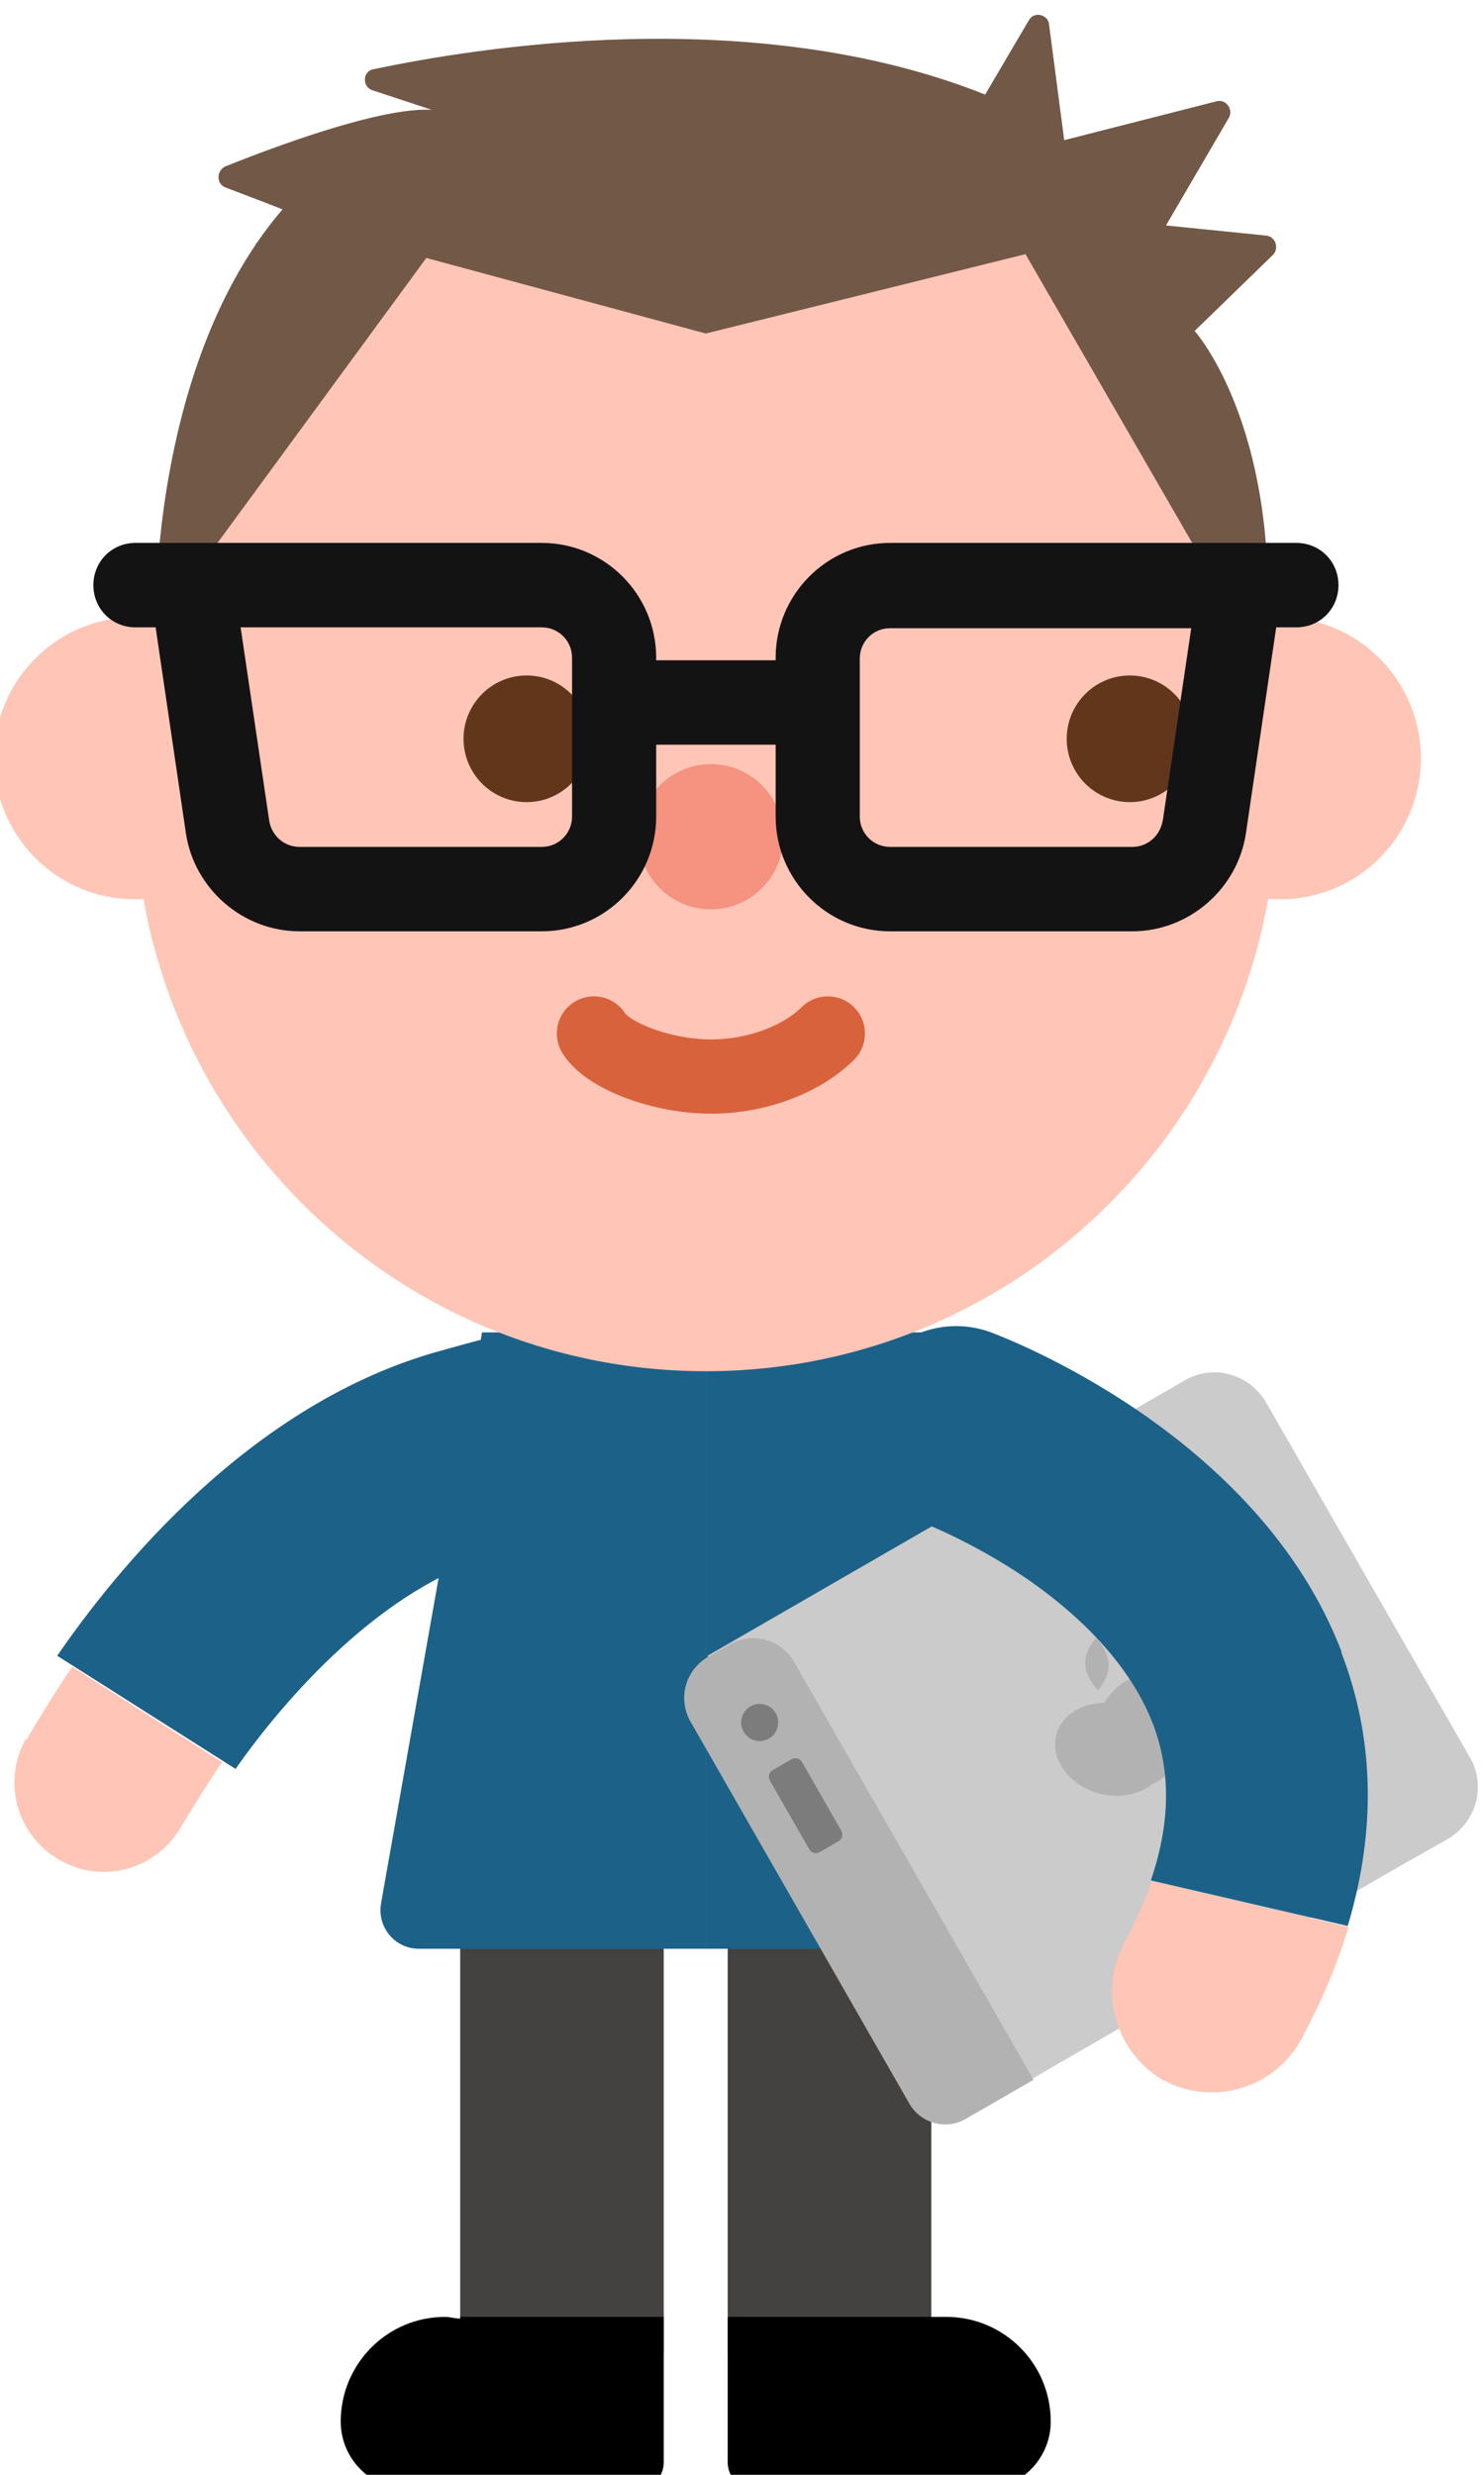 <?xml version="1.0" encoding="utf-8"?>
<svg xmlns="http://www.w3.org/2000/svg" fill="none" height="100%" overflow="visible" preserveAspectRatio="none" style="display: block;" viewBox="0 0 120 200" width="100%">
<g clip-path="url(#clip0_0_165258)" id="ander 1">
<path d="M53.673 157.489H37.211V190.242H53.673V157.489Z" fill="#444241" id="Vector"/>
<path d="M75.306 157.489H58.843V190.242H75.306V157.489Z" fill="#444241" id="Vector_2"/>
<path d="M37.211 187.24V187.376C36.803 187.376 36.395 187.24 35.986 187.24C31.293 187.24 27.551 191.061 27.551 195.701C27.551 198.703 30 201.16 32.993 201.16H51.497C52.721 201.16 53.673 200.205 53.673 198.976V187.24H37.211Z" fill="black" id="Vector_3"/>
<path d="M76.531 187.24C76.326 187.24 76.191 187.24 75.986 187.24H58.843V198.976C58.843 200.205 59.796 201.16 61.02 201.16H79.524C82.517 201.16 84.966 198.703 84.966 195.701C84.966 190.993 81.156 187.24 76.531 187.24Z" fill="black" id="Vector_4"/>
<path d="M46.395 110.611C45.17 106.039 40.136 107.95 35.578 109.178C20.204 113.408 9.32 126.987 4.626 133.811L19.048 142.955C23.061 137.223 30.952 128.216 40.068 125.691C44.626 124.463 47.619 115.183 46.327 110.611H46.395Z" fill="#1C6187" id="Vector_5"/>
<path d="M2.109 140.498C0.136 143.978 1.361 148.345 4.83 150.324C5.918 150.938 7.143 151.279 8.367 151.279C10.884 151.279 13.265 149.983 14.626 147.663C15.034 146.981 17.211 143.432 17.959 142.409L5.85 134.698C4.558 136.54 2.245 140.362 2.177 140.566L2.109 140.498Z" fill="#FFC5B6" id="Vector_6"/>
<g id="Group">
<path d="M83.265 153.804L75.102 107.677H57.075V157.489H80.272C82.177 157.489 83.674 155.715 83.333 153.804H83.265Z" fill="#1C6187" id="Vector_7"/>
<path d="M38.98 107.677L30.816 153.804C30.476 155.715 31.905 157.489 33.878 157.489H57.075V107.677H39.048H38.98Z" fill="#1C6187" id="Vector_8"/>
</g>
<g id="Group_2">
<path d="M100.272 50.154H13.197L22.177 26.749L93.401 27.021L100.272 50.154Z" fill="#FFB783" id="Vector_9"/>
<path d="M57.075 110.815C82.585 110.815 103.265 90.072 103.265 64.483C103.265 38.895 82.585 18.151 57.075 18.151C31.564 18.151 10.884 38.895 10.884 64.483C10.884 90.072 31.564 110.815 57.075 110.815Z" fill="#FFC5B6" id="Vector_10"/>
<path d="M57.483 73.49C60.714 73.49 63.333 70.863 63.333 67.622C63.333 64.381 60.714 61.754 57.483 61.754C54.252 61.754 51.633 64.381 51.633 67.622C51.633 70.863 54.252 73.49 57.483 73.49Z" fill="#F59280" id="Vector_11"/>
<g id="Group_3">
<path d="M15.578 42.92C15.578 42.92 15.578 42.92 15.51 42.92C15.51 42.92 15.51 42.92 15.578 42.92Z" fill="#00BD97" id="Vector_12"/>
</g>
<g id="Group_4">
<path d="M104.83 49.335C104.83 49.335 104.83 49.335 104.898 49.335C104.898 49.335 104.898 49.335 104.83 49.335Z" fill="#00BD97" id="Vector_13"/>
</g>
<path d="M45.034 74.582C46.124 74.582 47.007 73.696 47.007 72.603C47.007 71.51 46.124 70.624 45.034 70.624C43.944 70.624 43.061 71.51 43.061 72.603C43.061 73.696 43.944 74.582 45.034 74.582Z" fill="#FFB783" id="Vector_14"/>
<path d="M103.537 72.671C109.812 72.671 114.898 67.57 114.898 61.276C114.898 54.983 109.812 49.881 103.537 49.881C97.263 49.881 92.177 54.983 92.177 61.276C92.177 67.57 97.263 72.671 103.537 72.671Z" fill="#FFC5B6" id="Vector_15"/>
<path d="M103.537 49.881H92.177V72.603H103.537V49.881Z" fill="#FFC5B6" id="Vector_16"/>
<path d="M10.884 72.671C17.159 72.671 22.245 67.57 22.245 61.276C22.245 54.983 17.159 49.881 10.884 49.881C4.61 49.881 -0.476 54.983 -0.476 61.276C-0.476 67.57 4.61 72.671 10.884 72.671Z" fill="#FFC5B6" id="Vector_17"/>
<path d="M10.816 72.671H22.177L22.177 49.949H10.816L10.816 72.671Z" fill="#FFC5B6" id="Vector_18"/>
<path d="M93.674 19.584H20.68L13.197 54.111L56.327 36.165L100.272 54.111L93.674 19.584Z" fill="#FFC5B6" id="Vector_19"/>
</g>
<path d="M48.027 83.521C49.116 85.295 53.469 87.001 57.483 87.001C61.497 87.001 65.034 85.432 66.939 83.521" id="Vector_20" stroke="#D8623C" stroke-linecap="round" stroke-miterlimit="10" stroke-width="6"/>
<path d="M102.313 54.111L82.925 20.539L57.075 26.953L33.333 20.539C30.612 21.017 21.905 19.038 24.218 17.537H24.354C24.354 17.468 18.231 15.148 18.231 15.148C17.483 14.876 17.483 13.784 18.231 13.443C22.177 11.873 30.68 8.666 34.898 8.871L30.136 7.301C29.252 7.028 29.32 5.732 30.204 5.595C38.299 3.889 60.816 0.136 79.66 7.642L83.197 1.638C83.605 0.887 84.762 1.16 84.83 1.979L86.054 11.327L98.367 8.188C99.116 7.984 99.728 8.802 99.388 9.485L94.286 18.219L102.381 19.038C103.129 19.106 103.469 20.061 102.925 20.607L96.599 26.748C96.599 26.748 104.082 35.005 102.245 54.111H102.313Z" fill="#725847" id="Vector_21"/>
<path d="M12.585 50.699C12.585 50.699 11.565 16.172 34.898 8.939V20.266L12.585 50.699Z" fill="#725847" id="Vector_22"/>
<g id="Group_5">
<path d="M42.585 64.824C45.403 64.824 47.687 62.533 47.687 59.707C47.687 56.88 45.403 54.589 42.585 54.589C39.767 54.589 37.483 56.88 37.483 59.707C37.483 62.533 39.767 64.824 42.585 64.824Z" fill="#62361B" id="Vector_23"/>
<path d="M91.361 64.824C94.178 64.824 96.463 62.533 96.463 59.707C96.463 56.88 94.178 54.589 91.361 54.589C88.543 54.589 86.258 56.88 86.258 59.707C86.258 62.533 88.543 64.824 91.361 64.824Z" fill="#62361B" id="Vector_24"/>
<path d="M104.83 43.876H100.34C100.34 43.876 100.272 43.876 100.204 43.876H71.973C66.871 43.876 62.721 48.038 62.721 53.156V53.361H53.061V53.156C53.061 48.038 48.912 43.876 43.809 43.876H15.578C15.578 43.876 15.51 43.876 15.442 43.876H10.952C9.048 43.876 7.551 45.377 7.551 47.288C7.551 49.198 9.048 50.699 10.952 50.699H12.585L15.034 67.349C15.714 71.853 19.66 75.264 24.218 75.264H43.809C48.912 75.264 53.061 71.102 53.061 65.984V60.184H62.721V65.984C62.721 71.102 66.871 75.264 71.973 75.264H91.565C96.123 75.264 100.068 71.853 100.748 67.349L103.197 50.699H104.83C106.735 50.699 108.231 49.198 108.231 47.288C108.231 45.377 106.735 43.876 104.83 43.876ZM46.258 65.984C46.258 67.349 45.17 68.441 43.809 68.441H24.218C22.993 68.441 21.973 67.554 21.769 66.326L19.456 50.699H43.809C45.17 50.699 46.258 51.791 46.258 53.156V65.916V65.984ZM94.014 66.326C93.809 67.554 92.789 68.441 91.565 68.441H71.973C70.612 68.441 69.524 67.349 69.524 65.984V53.224C69.524 51.859 70.612 50.768 71.973 50.768H96.326L94.014 66.394V66.326Z" fill="#141314" id="Vector_25"/>
</g>
<g id="Group_6">
<g id="Group_7">
<path d="M95.782 111.566L57.211 133.811L78.503 170.863L112.857 151.006L117.075 148.618C119.388 147.253 120.204 144.319 118.844 141.999L102.381 113.34C101.02 111.02 98.095 110.201 95.782 111.566Z" fill="#CBCBCB" id="Vector_26"/>
<path d="M57.179 133.948L59.008 132.894C60.836 131.839 63.158 132.468 64.209 134.302L83.572 168.078L78.088 171.242C76.495 172.16 74.452 171.607 73.536 170.01L55.835 139.132C54.784 137.298 55.41 134.969 57.238 133.914L57.179 133.948Z" fill="#B2B2B2" id="Vector_27"/>
<path d="M95.823 140.902C96.479 138.464 95.422 136.058 93.464 135.528C91.505 134.998 89.385 136.545 88.73 138.982C88.074 141.42 89.13 143.826 91.089 144.356C93.048 144.886 95.167 143.34 95.823 140.902Z" fill="#B2B2B2" id="Vector_28"/>
<path d="M94.223 142.564C94.752 140.599 93.21 138.473 90.78 137.815C88.349 137.158 85.951 138.217 85.422 140.182C84.894 142.147 86.436 144.273 88.866 144.93C91.296 145.588 93.695 144.529 94.223 142.564Z" fill="#B2B2B2" id="Vector_29"/>
<path d="M89.66 134.493C89.66 135.653 88.775 136.609 88.775 136.609C88.775 136.609 87.823 135.653 87.755 134.493C87.687 133.333 88.639 132.378 88.639 132.378C88.639 132.378 89.592 133.333 89.66 134.493Z" fill="#B2B2B2" id="Vector_30"/>
</g>
<path d="M61.429 140.703C62.255 140.703 62.925 140.031 62.925 139.202C62.925 138.373 62.255 137.7 61.429 137.7C60.602 137.7 59.932 138.373 59.932 139.202C59.932 140.031 60.602 140.703 61.429 140.703Z" fill="#7C7C7C" id="Vector_31"/>
<path d="M64.012 142.169L62.479 143.053C62.186 143.222 62.085 143.598 62.253 143.892L65.441 149.452C65.609 149.746 65.984 149.847 66.277 149.678L67.81 148.794C68.103 148.625 68.204 148.249 68.036 147.955L64.848 142.395C64.679 142.101 64.305 142 64.012 142.169Z" fill="#7C7C7C" id="Vector_32"/>
</g>
<g id="Group_8">
<path d="M108.503 133.538C101.701 115.728 81.02 108.018 80.136 107.677C75.918 106.107 71.225 108.291 69.728 112.521C68.163 116.752 70.34 121.46 74.558 123.03C74.558 123.03 78.503 124.531 82.857 127.465C86.463 129.922 91.225 134.016 93.265 139.406C94.694 143.228 94.626 147.39 93.061 151.962L108.98 155.647C111.293 147.936 111.156 140.498 108.435 133.47L108.503 133.538Z" fill="#1C6187" id="Vector_33"/>
<path d="M94.15 168.134C95.374 168.816 96.735 169.089 98.027 169.089C100.952 169.089 103.742 167.52 105.238 164.79C106.871 161.72 108.163 158.717 109.048 155.715L93.129 152.03C92.585 153.668 91.837 155.305 90.884 157.079C88.775 161.037 90.272 166.018 94.218 168.202L94.15 168.134Z" fill="#FFC5B6" id="Vector_34"/>
</g>
</g>
<defs>
<clipPath id="clip0_0_165258">
<rect fill="white" height="200" width="120"/>
</clipPath>
</defs>
</svg>